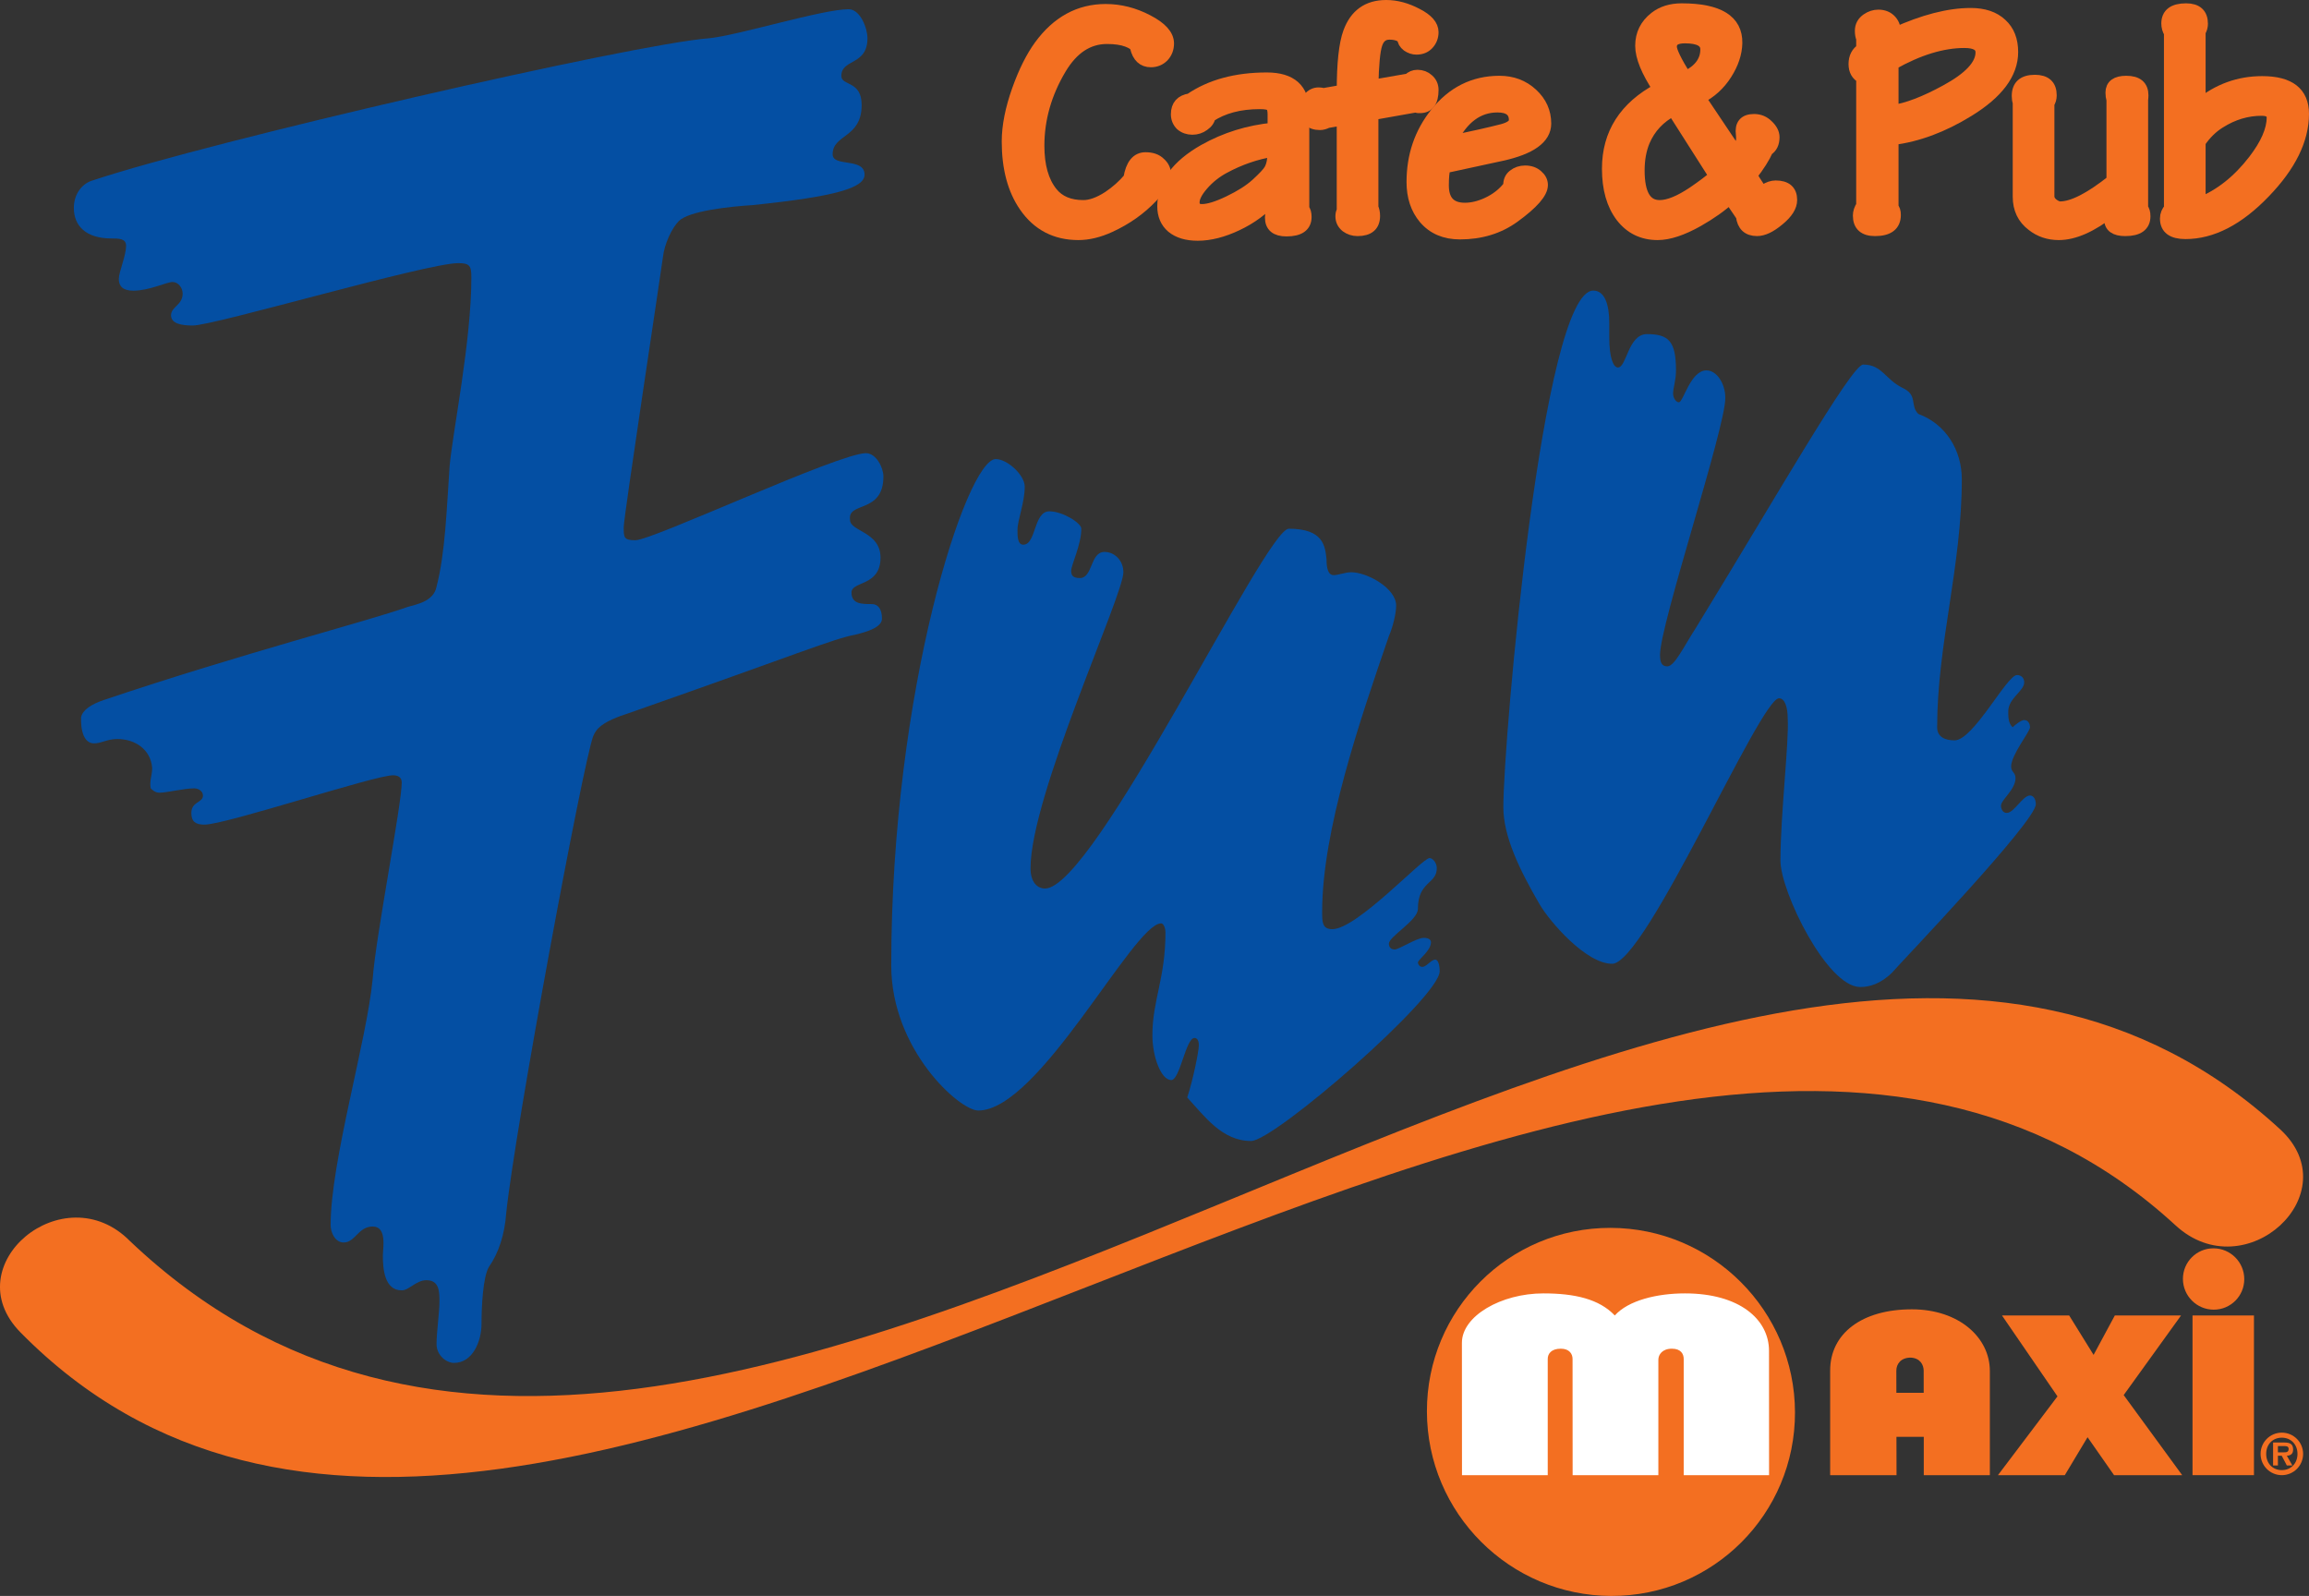 <?xml version="1.0" encoding="UTF-8"?>
<svg xmlns="http://www.w3.org/2000/svg" xmlns:xlink="http://www.w3.org/1999/xlink" width="453.88pt" height="313.71pt" viewBox="0 0 453.88 313.71" version="1.1">
<rect x="0" y="0" width="453.88" height="313.71" fill="#333333" stroke="none"/>
<defs>
<clipPath id="clip1">
  <path d="M 424 0 L 453.879 0 L 453.879 47 L 424 47 Z M 424 0 "/>
</clipPath>
<clipPath id="clip2">
  <path d="M 280 241 L 353 241 L 353 313.711 L 280 313.711 Z M 280 241 "/>
</clipPath>
</defs>
<g id="surface1">
<path style=" stroke:none;fill-rule:evenodd;fill:rgb(1.599%,31%,63.899%);fill-opacity:1;" d="M 73.266 192.324 C 72.121 204.59 64.992 228.258 64.992 240.809 C 64.992 242.234 65.848 244.23 67.559 244.23 C 69.84 244.23 70.41 241.094 73.266 241.094 C 76.117 241.094 75.262 245.371 75.262 246.797 C 75.262 249.363 75.547 253.641 78.969 253.641 C 80.395 253.641 81.82 251.645 83.816 251.645 C 86.383 251.645 86.383 253.926 86.383 255.922 C 86.383 257.922 85.812 261.914 85.812 264.195 C 85.812 266.477 87.809 267.902 89.234 267.902 C 92.941 267.902 94.652 263.625 94.652 260.203 C 94.652 256.777 94.938 251.074 96.078 249.078 C 98.074 246.227 99.215 242.52 99.5 238.527 C 101.215 221.984 114.617 149.828 116.613 144.695 C 117.184 143.27 118.324 141.844 123.742 140.133 C 157.113 128.441 163.672 125.59 168.234 124.73 C 170.516 124.16 173.367 123.305 173.367 121.594 C 173.367 119.598 172.512 118.742 171.371 118.742 C 169.375 118.742 167.379 118.742 167.379 116.461 C 167.379 114.18 173.082 115.32 173.082 109.617 C 173.082 104.484 167.094 104.484 167.094 102.203 C 166.523 98.492 173.652 101.062 173.652 93.645 C 173.652 91.934 172.227 89.082 170.23 89.082 C 164.812 89.082 128.309 106.195 124.887 106.195 C 122.602 106.195 122.602 105.625 122.602 103.629 C 122.602 101.633 129.73 54.859 130.305 50.582 C 130.59 48.016 132.016 44.879 133.441 43.449 C 135.438 41.453 143.422 40.598 147.984 40.312 C 164.527 38.602 169.945 36.891 169.945 34.324 C 169.945 30.902 163.672 32.898 163.672 30.332 C 163.672 26.34 169.375 27.195 169.375 20.637 C 169.375 15.785 165.383 16.93 165.383 14.93 C 165.383 11.512 170.516 12.934 170.516 7.516 C 170.516 5.52 169.09 1.812 166.809 1.812 C 161.676 1.812 145.133 6.945 139.43 7.516 C 124.312 8.656 41.32 27.766 18.219 35.465 C 16.223 36.035 14.516 38.031 14.516 40.887 C 14.516 44.309 16.793 46.875 21.93 46.875 C 23.355 46.875 24.781 46.875 24.781 48.301 C 24.781 50.297 23.355 53.434 23.355 54.859 C 23.355 56.285 24.211 57.141 26.207 57.141 C 29.344 57.141 32.766 55.43 33.906 55.43 C 35.047 55.43 35.902 56.57 35.902 57.711 C 35.902 59.992 33.621 60.277 33.621 61.988 C 33.621 63.699 35.902 63.984 37.898 63.984 C 42.176 63.984 83.816 51.723 90.09 51.723 C 92.371 51.723 92.656 52.293 92.656 54.574 C 92.656 67.121 88.949 85.09 88.379 91.648 C 87.809 99.922 87.523 108.762 85.812 115.32 C 85.242 118.172 82.105 118.742 80.109 119.312 C 72.121 122.164 47.598 128.441 20.504 137.566 C 17.934 138.422 16.223 139.562 15.941 140.988 C 15.941 141.273 15.656 146.121 18.504 146.121 C 19.93 146.121 21.074 145.266 23.07 145.266 C 26.492 145.266 29.629 147.262 29.914 150.969 C 29.914 152.398 29.344 153.535 29.629 154.965 C 29.914 155.246 30.484 155.82 31.34 155.82 C 32.766 155.82 36.188 154.965 38.184 154.965 C 39.039 154.965 39.895 155.535 39.895 156.391 C 39.895 157.816 37.613 157.531 37.613 159.812 C 37.613 161.523 38.469 162.094 40.18 162.094 C 44.457 162.094 73.547 152.398 77.258 152.398 C 78.113 152.398 78.969 152.68 78.969 153.824 C 78.969 158.102 73.832 184.34 73.266 192.324 "/>
<path style=" stroke:none;fill-rule:evenodd;fill:rgb(1.599%,31%,63.899%);fill-opacity:1;" d="M 192.305 218.293 C 204.285 218.293 222.82 181.504 228.238 181.504 C 228.809 181.504 229.098 182.645 229.098 183.215 C 229.098 192.34 226.527 196.617 226.527 203.465 C 226.527 207.738 228.238 212.305 230.234 212.305 C 231.945 212.305 233.09 204.031 234.801 204.031 C 235.371 204.031 235.656 204.605 235.656 205.461 C 235.656 206.602 234.516 212.305 233.371 215.727 C 236.797 219.434 240.219 224.281 245.922 224.281 C 250.484 224.281 282.996 196.047 282.996 190.914 C 282.996 189.773 282.715 188.633 282.141 188.633 C 281.285 188.633 280.43 190.059 279.574 190.059 C 279.004 190.059 278.719 189.488 278.719 189.203 C 278.719 188.633 281.285 186.922 281.285 185.211 C 281.285 184.641 280.715 184.355 279.859 184.355 C 278.434 184.355 275.012 186.637 274.156 186.637 C 273.586 186.637 273.016 186.352 273.016 185.496 C 273.016 184.07 278.719 180.934 278.719 178.648 C 278.719 173.23 282.43 173.801 282.43 170.664 C 282.43 169.523 281.57 168.668 281.004 168.668 C 279.574 168.668 266.742 182.645 261.895 182.645 C 259.895 182.645 259.895 181.219 259.895 179.223 C 259.895 163.25 267.312 141.574 273.016 125.031 C 273.871 123.035 274.441 120.473 274.441 119.043 C 274.441 115.621 268.738 112.484 265.602 112.484 C 264.461 112.484 263.035 113.055 262.18 113.055 C 261.035 113.055 260.754 111.629 260.754 109.918 C 260.469 107.352 260.18 103.93 253.336 103.93 C 248.773 103.93 215.121 174.656 205.426 174.656 C 203.996 174.656 202.57 173.516 202.57 170.664 C 202.57 156.406 220.824 117.047 220.824 112.484 C 220.824 110.203 219.113 108.492 217.117 108.492 C 214.266 108.492 214.836 113.625 212.27 113.625 C 210.844 113.625 210.559 113.055 210.559 112.199 C 210.559 111.059 212.555 107.066 212.555 103.93 C 212.555 102.789 208.848 100.508 206.281 100.508 C 203.141 100.508 203.715 107.066 201.145 107.066 C 200.004 107.066 200.004 105.355 200.004 104.215 C 200.004 102.219 201.43 98.797 201.43 95.656 C 201.43 93.379 198.008 90.238 195.727 90.238 C 190.023 90.238 175.191 135.586 175.191 189.773 C 175.191 206.312 188.598 218.293 192.305 218.293 "/>
<path style=" stroke:none;fill-rule:evenodd;fill:rgb(1.599%,31%,63.899%);fill-opacity:1;" d="M 295.512 158.652 C 295.512 164.355 298.648 170.914 302.641 177.758 C 304.637 181.18 311.77 189.449 316.902 189.449 C 323.461 189.449 345.992 137.262 349.699 137.262 C 350.84 137.262 351.41 138.973 351.41 141.254 C 351.695 145.816 349.984 160.074 349.984 169.203 C 349.984 175.191 359.109 194.016 365.672 194.016 C 367.383 194.016 369.66 193.445 371.945 191.16 C 373.656 189.168 400.18 161.504 400.18 158.078 C 400.18 156.938 399.609 156.367 399.039 156.367 C 397.613 156.367 395.902 159.793 394.477 159.793 C 393.617 159.793 393.336 158.934 393.336 158.363 C 393.336 157.223 396.188 155.227 396.188 152.945 C 396.188 151.805 395.328 151.805 395.328 150.664 C 395.328 148.383 399.039 143.82 399.039 142.965 C 399.039 142.395 398.754 141.539 397.898 141.539 C 397.328 141.539 396.188 142.395 395.617 142.965 C 394.762 142.109 394.762 140.969 394.762 139.828 C 394.762 137.262 397.898 135.836 397.898 134.125 C 397.898 133.266 397.328 132.695 396.473 132.695 C 394.477 132.695 387.914 145.531 384.207 145.531 C 382.496 145.531 380.785 144.961 380.785 142.965 C 380.785 126.707 385.633 111.309 385.633 94.195 C 385.633 88.492 382.496 83.359 377.078 81.363 C 375.367 79.652 377.078 77.656 373.941 76.227 C 370.52 74.516 369.949 71.664 366.242 71.664 C 363.961 71.664 348.844 98.188 333.441 123.285 C 330.875 127.277 329.164 130.984 327.738 130.984 C 326.598 130.984 326.312 130.129 326.312 128.703 C 326.312 122.715 339.148 84.215 339.148 78.223 C 339.148 75.371 337.438 72.805 335.441 72.805 C 332.301 72.805 330.875 79.078 330.02 79.078 C 329.449 79.078 328.879 78.223 328.879 77.367 C 328.879 76.227 329.449 74.805 329.449 72.805 C 329.449 67.102 328.023 65.676 323.746 65.676 C 320.039 65.676 319.754 72.234 318.043 72.234 C 317.188 72.234 316.332 70.523 316.332 66.246 L 316.332 63.395 C 316.332 59.973 315.477 57.121 313.195 57.121 C 303.211 57.121 295.512 145.531 295.512 158.652 "/>
<path style=" stroke:none;fill-rule:nonzero;fill:rgb(95.299%,43.5%,12.9%);fill-opacity:1;" d="M 448.203 221.98 C 339.16 121.664 141.766 354.312 25.559 243.965 C 12.562 230.758 -8.977 248.695 4.023 261.902 C 107.215 366.758 318.371 140.34 427.66 240.875 C 441.355 253.477 461.898 234.578 448.203 221.98 "/>
<path style=" stroke:none;fill-rule:evenodd;fill:rgb(95.299%,43.5%,12.9%);fill-opacity:1;" d="M 208.453 13.504 C 205.578 18.336 204.141 23.391 204.141 28.66 C 204.141 32.621 205.012 35.691 206.754 37.871 C 208.148 39.613 210.215 40.484 212.961 40.484 C 214.398 40.484 216.031 39.898 217.859 38.723 C 219.43 37.676 220.801 36.457 221.977 35.062 C 222.41 32.402 223.477 31.078 225.176 31.078 C 226.398 31.078 227.332 31.402 227.984 32.059 C 228.684 32.668 229.031 33.406 229.031 34.277 C 229.031 35.41 228.16 36.891 226.418 38.723 C 224.152 41.117 221.41 43.055 218.188 44.535 C 216.008 45.535 213.941 46.035 211.98 46.035 C 207.496 46.035 203.988 44.211 201.465 40.551 C 199.199 37.281 198.066 33.035 198.066 27.809 C 198.066 24.805 198.738 21.406 200.09 17.617 C 201.352 14.09 202.789 11.215 204.402 8.996 C 207.844 4.289 212.156 1.941 217.34 1.941 C 220.168 1.941 222.91 2.637 225.57 4.027 C 228.27 5.422 229.621 6.926 229.621 8.535 C 229.621 9.539 229.293 10.391 228.641 11.086 C 227.984 11.738 227.18 12.066 226.223 12.066 C 224.699 12.066 223.719 11.148 223.281 9.32 C 223.195 8.887 222.629 8.473 221.586 8.078 C 220.539 7.688 219.211 7.492 217.598 7.492 C 213.895 7.492 210.848 9.496 208.453 13.504 "/>
<path style="fill:none;stroke-width:23.1;stroke-linecap:round;stroke-linejoin:round;stroke:rgb(95.299%,43.5%,12.9%);stroke-opacity:1;stroke-miterlimit:3.864;" d="M 2084.531 3002.061 C 2055.781 2953.741 2041.406 2903.194 2041.406 2850.498 C 2041.406 2810.889 2050.117 2780.186 2067.539 2758.389 C 2081.484 2740.967 2102.148 2732.256 2129.609 2732.256 C 2143.984 2732.256 2160.312 2738.116 2178.594 2749.873 C 2194.297 2760.342 2208.008 2772.53 2219.766 2786.475 C 2224.102 2813.077 2234.766 2826.319 2251.758 2826.319 C 2263.984 2826.319 2273.32 2823.077 2279.844 2816.514 C 2286.836 2810.42 2290.312 2803.037 2290.312 2794.327 C 2290.312 2782.998 2281.602 2768.194 2264.18 2749.873 C 2241.523 2725.928 2214.102 2706.553 2181.875 2691.748 C 2160.078 2681.748 2139.414 2676.748 2119.805 2676.748 C 2074.961 2676.748 2039.883 2694.991 2014.648 2731.592 C 1991.992 2764.287 1980.664 2806.748 1980.664 2859.014 C 1980.664 2889.053 1987.383 2923.037 2000.898 2960.928 C 2013.516 2996.202 2027.891 3024.952 2044.023 3047.139 C 2078.438 3094.209 2121.562 3117.686 2173.398 3117.686 C 2201.68 3117.686 2229.102 3110.733 2255.703 3096.827 C 2282.695 3082.881 2296.211 3067.842 2296.211 3051.748 C 2296.211 3041.709 2292.93 3033.194 2286.406 3026.241 C 2279.844 3019.717 2271.797 3016.436 2262.227 3016.436 C 2246.992 3016.436 2237.188 3025.616 2232.812 3043.897 C 2231.953 3048.233 2226.289 3052.373 2215.859 3056.319 C 2205.391 3060.225 2192.109 3062.178 2175.977 3062.178 C 2138.945 3062.178 2108.477 3042.139 2084.531 3002.061 Z M 2084.531 3002.061 " transform="matrix(0.1,0,0,-0.1,0,313.71)"/>
<path style=" stroke:none;fill-rule:evenodd;fill:rgb(95.299%,43.5%,12.9%);fill-opacity:1;" d="M 256.211 21.863 L 256.211 41.074 C 256.516 41.422 256.664 41.945 256.664 42.641 C 256.664 44.426 255.402 45.316 252.879 45.316 C 250.828 45.316 249.805 44.469 249.805 42.77 C 249.805 42.16 249.98 41.617 250.328 41.137 L 250.328 38.914 C 248.324 41.137 245.93 42.902 243.145 44.211 C 240.398 45.512 237.828 46.168 235.434 46.168 C 233.301 46.168 231.621 45.664 230.402 44.664 C 229.227 43.664 228.641 42.293 228.641 40.551 C 228.641 36.238 231.316 32.559 236.676 29.508 C 240.855 27.156 245.406 25.742 250.328 25.262 L 250.328 22.52 C 250.328 21.648 250.176 21.059 249.871 20.754 C 249.566 20.449 248.824 20.297 247.648 20.297 C 243.688 20.297 240.398 21.168 237.785 22.91 C 237.699 23.562 237.309 24.129 236.609 24.609 C 235.957 25.09 235.215 25.328 234.391 25.328 C 233.52 25.328 232.777 25.066 232.168 24.543 C 231.602 23.977 231.316 23.281 231.316 22.453 C 231.316 20.754 232.188 19.773 233.93 19.512 C 237.938 16.77 242.969 15.398 249.023 15.398 C 253.812 15.398 256.211 17.555 256.211 21.863 M 240.594 32.973 C 238.98 33.844 237.59 34.953 236.414 36.305 C 235.238 37.652 234.648 38.809 234.648 39.766 C 234.648 40.77 235.191 41.27 236.281 41.27 C 237.547 41.27 239.309 40.723 241.574 39.637 C 243.84 38.547 245.625 37.414 246.934 36.238 C 248.41 34.887 249.305 33.93 249.609 33.363 C 250.09 32.535 250.328 31.293 250.328 29.641 C 246.977 30.16 243.73 31.273 240.594 32.973 "/>
<path style="fill:none;stroke-width:23.1;stroke-linecap:round;stroke-linejoin:round;stroke:rgb(95.299%,43.5%,12.9%);stroke-opacity:1;stroke-miterlimit:3.864;" d="M 2562.109 2918.467 L 2562.109 2726.358 C 2565.156 2722.881 2566.641 2717.647 2566.641 2710.694 C 2566.641 2692.842 2554.023 2683.936 2528.789 2683.936 C 2508.281 2683.936 2498.047 2692.412 2498.047 2709.405 C 2498.047 2715.498 2499.805 2720.928 2503.281 2725.733 L 2503.281 2747.959 C 2483.242 2725.733 2459.297 2708.077 2431.445 2694.991 C 2403.984 2681.983 2378.281 2675.42 2354.336 2675.42 C 2333.008 2675.42 2316.211 2680.459 2304.023 2690.459 C 2292.266 2700.459 2286.406 2714.17 2286.406 2731.592 C 2286.406 2774.717 2313.164 2811.514 2366.758 2842.022 C 2408.555 2865.537 2454.062 2879.678 2503.281 2884.483 L 2503.281 2911.905 C 2503.281 2920.616 2501.758 2926.514 2498.711 2929.561 C 2495.664 2932.608 2488.242 2934.131 2476.484 2934.131 C 2436.875 2934.131 2403.984 2925.42 2377.852 2907.998 C 2376.992 2901.475 2373.086 2895.811 2366.094 2891.006 C 2359.57 2886.202 2352.148 2883.819 2343.906 2883.819 C 2335.195 2883.819 2327.773 2886.436 2321.68 2891.67 C 2316.016 2897.334 2313.164 2904.287 2313.164 2912.569 C 2313.164 2929.561 2321.875 2939.366 2339.297 2941.983 C 2379.375 2969.405 2429.688 2983.116 2490.234 2983.116 C 2538.125 2983.116 2562.109 2961.553 2562.109 2918.467 Z M 2405.938 2807.373 C 2389.805 2798.662 2375.898 2787.569 2364.141 2774.053 C 2352.383 2760.577 2346.484 2749.014 2346.484 2739.444 C 2346.484 2729.405 2351.914 2724.405 2362.812 2724.405 C 2375.469 2724.405 2393.086 2729.873 2415.742 2740.733 C 2438.398 2751.631 2456.25 2762.959 2469.336 2774.717 C 2484.102 2788.233 2493.047 2797.803 2496.094 2803.467 C 2500.898 2811.748 2503.281 2824.17 2503.281 2840.694 C 2469.766 2835.498 2437.305 2824.366 2405.938 2807.373 Z M 2405.938 2807.373 " transform="matrix(0.1,0,0,-0.1,0,313.71)"/>
<path style=" stroke:none;fill-rule:evenodd;fill:rgb(95.299%,43.5%,12.9%);fill-opacity:1;" d="M 278.289 20.949 L 269.797 22.453 L 269.797 40.812 C 270.016 41.289 270.125 41.836 270.125 42.445 C 270.125 44.316 269.035 45.254 266.855 45.254 C 266.027 45.254 265.289 45.012 264.637 44.535 C 263.984 44.012 263.656 43.336 263.656 42.512 C 263.656 42.074 263.742 41.727 263.918 41.465 L 263.918 23.496 L 260.914 24.02 C 260.391 24.281 259.91 24.41 259.477 24.41 C 257.559 24.41 256.602 23.41 256.602 21.406 C 256.602 20.578 256.844 19.863 257.32 19.25 C 257.844 18.641 258.473 18.336 259.215 18.336 C 259.477 18.336 259.805 18.379 260.195 18.469 L 263.918 17.812 C 263.918 12.457 264.332 8.645 265.16 6.383 C 266.422 2.898 268.859 1.156 272.477 1.156 C 274.477 1.156 276.504 1.699 278.551 2.789 C 280.598 3.832 281.621 5.012 281.621 6.316 C 281.621 7.23 281.316 8.016 280.707 8.668 C 280.141 9.277 279.379 9.582 278.422 9.582 C 277.812 9.582 277.223 9.387 276.656 8.996 C 276.09 8.559 275.809 8.059 275.809 7.492 C 275.199 6.926 274.305 6.641 273.129 6.641 C 271.867 6.641 271.02 7.316 270.582 8.668 C 270.145 9.973 269.887 12.695 269.797 16.836 L 276.918 15.594 C 277.398 15.113 277.965 14.875 278.617 14.875 C 279.445 14.875 280.141 15.137 280.707 15.656 C 281.316 16.18 281.621 16.855 281.621 17.684 C 281.621 19.949 280.797 21.082 279.141 21.082 L 278.746 21.082 C 278.574 21.035 278.422 20.992 278.289 20.949 "/>
<path style="fill:none;stroke-width:23.1;stroke-linecap:round;stroke-linejoin:round;stroke:rgb(95.299%,43.5%,12.9%);stroke-opacity:1;stroke-miterlimit:3.864;" d="M 2782.891 2927.608 L 2697.969 2912.569 L 2697.969 2728.975 C 2700.156 2724.209 2701.25 2718.741 2701.25 2712.647 C 2701.25 2693.936 2690.352 2684.561 2668.555 2684.561 C 2660.273 2684.561 2652.891 2686.983 2646.367 2691.748 C 2639.844 2696.983 2636.562 2703.741 2636.562 2711.983 C 2636.562 2716.358 2637.422 2719.834 2639.18 2722.452 L 2639.18 2902.139 L 2609.141 2896.905 C 2603.906 2894.287 2599.102 2892.998 2594.766 2892.998 C 2575.586 2892.998 2566.016 2902.998 2566.016 2923.037 C 2566.016 2931.319 2568.438 2938.467 2573.203 2944.6 C 2578.438 2950.694 2584.727 2953.741 2592.148 2953.741 C 2594.766 2953.741 2598.047 2953.311 2601.953 2952.412 L 2639.18 2958.975 C 2639.18 3012.53 2643.32 3050.655 2651.602 3073.272 C 2664.219 3108.116 2688.594 3125.537 2724.766 3125.537 C 2744.766 3125.537 2765.039 3120.108 2785.508 3109.209 C 2805.977 3098.78 2816.211 3086.983 2816.211 3073.936 C 2816.211 3064.795 2813.164 3056.944 2807.07 3050.42 C 2801.406 3044.327 2793.789 3041.28 2784.219 3041.28 C 2778.125 3041.28 2772.227 3043.233 2766.562 3047.139 C 2760.898 3051.514 2758.086 3056.514 2758.086 3062.178 C 2751.992 3067.842 2743.047 3070.694 2731.289 3070.694 C 2718.672 3070.694 2710.195 3063.936 2705.82 3050.42 C 2701.445 3037.373 2698.867 3010.147 2697.969 2968.741 L 2769.18 2981.162 C 2773.984 2985.967 2779.648 2988.35 2786.172 2988.35 C 2794.453 2988.35 2801.406 2985.733 2807.07 2980.537 C 2813.164 2975.303 2816.211 2968.545 2816.211 2960.264 C 2816.211 2937.608 2807.969 2926.28 2791.406 2926.28 L 2787.461 2926.28 C 2785.742 2926.748 2784.219 2927.178 2782.891 2927.608 Z M 2782.891 2927.608 " transform="matrix(0.1,0,0,-0.1,0,313.71)"/>
<path style=" stroke:none;fill-rule:evenodd;fill:rgb(95.299%,43.5%,12.9%);fill-opacity:1;" d="M 295.145 30.488 L 283.973 32.906 C 283.754 33.734 283.645 34.91 283.645 36.434 C 283.645 39.48 285.086 41.008 287.961 41.008 C 289.352 41.008 290.812 40.656 292.336 39.961 C 294.121 39.137 295.559 38.004 296.648 36.562 C 296.605 35.648 296.887 34.953 297.496 34.473 C 298.148 33.949 298.914 33.688 299.785 33.688 C 300.785 33.688 301.59 33.973 302.203 34.539 C 302.812 35.062 303.117 35.672 303.117 36.367 C 303.117 37.891 301.285 39.984 297.629 42.641 C 294.621 44.82 291.074 45.906 286.98 45.906 C 284.02 45.906 281.688 44.906 279.988 42.902 C 278.422 41.027 277.637 38.656 277.637 35.781 C 277.637 30.641 279.16 26.156 282.211 22.32 C 285.52 18.141 289.699 16.051 294.754 16.051 C 297.277 16.051 299.414 16.855 301.156 18.469 C 302.898 20.078 303.77 22.016 303.77 24.281 C 303.77 27.156 300.895 29.227 295.145 30.488 M 285.281 27.68 L 285.41 27.746 C 289.328 26.961 292.641 26.219 295.34 25.523 C 296.953 25.09 297.758 24.457 297.758 23.629 C 297.758 21.844 296.625 20.949 294.359 20.949 C 290.527 20.949 287.5 23.195 285.281 27.68 "/>
<path style="fill:none;stroke-width:23.1;stroke-linecap:round;stroke-linejoin:round;stroke:rgb(95.299%,43.5%,12.9%);stroke-opacity:1;stroke-miterlimit:3.864;" d="M 2951.445 2832.217 L 2839.727 2808.037 C 2837.539 2799.756 2836.445 2787.998 2836.445 2772.764 C 2836.445 2742.295 2850.859 2727.022 2879.609 2727.022 C 2893.516 2727.022 2908.125 2730.537 2923.359 2737.491 C 2941.211 2745.733 2955.586 2757.061 2966.484 2771.475 C 2966.055 2780.616 2968.867 2787.569 2974.961 2792.373 C 2981.484 2797.608 2989.141 2800.225 2997.852 2800.225 C 3007.852 2800.225 3015.898 2797.373 3022.031 2791.709 C 3028.125 2786.475 3031.172 2780.381 3031.172 2773.428 C 3031.172 2758.194 3012.852 2737.256 2976.289 2710.694 C 2946.211 2688.897 2910.742 2678.037 2869.805 2678.037 C 2840.195 2678.037 2816.875 2688.037 2799.883 2708.077 C 2784.219 2726.827 2776.367 2750.537 2776.367 2779.287 C 2776.367 2830.694 2791.602 2875.537 2822.109 2913.897 C 2855.195 2955.694 2896.992 2976.592 2947.539 2976.592 C 2972.773 2976.592 2994.141 2968.545 3011.562 2952.412 C 3028.984 2936.319 3037.695 2916.944 3037.695 2894.287 C 3037.695 2865.537 3008.945 2844.834 2951.445 2832.217 Z M 2852.812 2860.303 L 2854.102 2859.639 C 2893.281 2867.491 2926.406 2874.912 2953.398 2881.866 C 2969.531 2886.202 2977.578 2892.53 2977.578 2900.811 C 2977.578 2918.662 2966.25 2927.608 2943.594 2927.608 C 2905.273 2927.608 2875 2905.147 2852.812 2860.303 Z M 2852.812 2860.303 " transform="matrix(0.1,0,0,-0.1,0,313.71)"/>
<path style=" stroke:none;fill-rule:evenodd;fill:rgb(95.299%,43.5%,12.9%);fill-opacity:1;" d="M 334.148 19.25 L 341.203 29.77 C 341.551 29.246 341.898 28.727 342.246 28.199 C 342.422 27.812 342.465 27.223 342.379 26.438 C 342.117 24.523 342.922 23.562 344.797 23.562 C 345.84 23.562 346.734 23.934 347.473 24.676 C 348.258 25.414 348.648 26.18 348.648 26.961 C 348.648 28.137 348.238 28.988 347.41 29.508 C 346.801 30.902 345.754 32.559 344.273 34.473 C 344.578 35.039 345.164 35.977 346.039 37.281 C 346.254 37.59 346.539 37.609 346.887 37.348 C 347.629 36.871 348.344 36.629 349.043 36.629 C 351.09 36.629 352.113 37.523 352.113 39.309 C 352.113 40.57 351.285 41.879 349.629 43.23 C 348.02 44.578 346.605 45.25 345.383 45.25 C 343.598 45.25 342.598 44.316 342.379 42.445 L 340.027 38.98 C 338.371 40.508 336.281 41.988 333.754 43.426 C 330.664 45.164 328.027 46.035 325.852 46.035 C 322.887 46.035 320.516 44.883 318.73 42.574 C 316.941 40.223 316.051 37.086 316.051 33.168 C 316.051 26.285 319.383 21.059 326.047 17.488 C 323.738 14.004 322.586 11.172 322.586 8.996 C 322.586 6.73 323.496 4.879 325.328 3.441 C 326.719 2.355 328.465 1.809 330.555 1.809 C 337.828 1.809 341.422 4.031 341.336 8.473 C 341.289 10.477 340.613 12.5 339.309 14.547 C 338.004 16.598 336.281 18.164 334.148 19.25 M 331.34 15.137 C 334.039 13.828 335.387 12.023 335.387 9.715 C 335.387 8.145 333.996 7.363 331.207 7.363 C 329.379 7.363 328.465 7.973 328.465 9.191 C 328.465 10.062 329.422 12.043 331.34 15.137 M 337.09 34.605 L 328.855 21.672 C 326.199 23.062 324.305 25.09 323.172 27.746 C 322.473 29.441 322.129 31.359 322.129 33.496 C 322.129 38.156 323.496 40.484 326.242 40.484 C 327.984 40.484 330.184 39.59 332.84 37.805 C 334.629 36.586 336.043 35.52 337.09 34.605 "/>
<path style="fill:none;stroke-width:23.1;stroke-linecap:round;stroke-linejoin:round;stroke:rgb(95.299%,43.5%,12.9%);stroke-opacity:1;stroke-miterlimit:3.864;" d="M 3341.484 2944.6 L 3412.031 2839.405 C 3415.508 2844.639 3418.984 2849.834 3422.461 2855.108 C 3424.219 2858.975 3424.648 2864.873 3423.789 2872.725 C 3421.172 2891.866 3429.219 2901.475 3447.969 2901.475 C 3458.398 2901.475 3467.344 2897.764 3474.727 2890.342 C 3482.578 2882.959 3486.484 2875.303 3486.484 2867.491 C 3486.484 2855.733 3482.383 2847.217 3474.102 2842.022 C 3468.008 2828.077 3457.539 2811.514 3442.734 2792.373 C 3445.781 2786.709 3451.641 2777.334 3460.391 2764.287 C 3462.539 2761.202 3465.391 2761.006 3468.867 2763.623 C 3476.289 2768.389 3483.438 2770.811 3490.43 2770.811 C 3510.898 2770.811 3521.133 2761.866 3521.133 2744.014 C 3521.133 2731.397 3512.852 2718.311 3496.289 2704.795 C 3480.195 2691.319 3466.055 2684.6 3453.828 2684.6 C 3435.977 2684.6 3425.977 2693.936 3423.789 2712.647 L 3400.273 2747.295 C 3383.711 2732.022 3362.812 2717.217 3337.539 2702.842 C 3306.641 2685.459 3280.273 2676.748 3258.516 2676.748 C 3228.867 2676.748 3205.156 2688.272 3187.305 2711.358 C 3169.414 2734.873 3160.508 2766.241 3160.508 2805.42 C 3160.508 2874.248 3193.828 2926.514 3260.469 2962.217 C 3237.383 2997.061 3225.859 3025.381 3225.859 3047.139 C 3225.859 3069.795 3234.961 3088.311 3253.281 3102.686 C 3267.188 3113.545 3284.648 3119.014 3305.547 3119.014 C 3378.281 3119.014 3414.219 3096.787 3413.359 3052.373 C 3412.891 3032.334 3406.133 3012.1 3393.086 2991.631 C 3380.039 2971.123 3362.812 2955.459 3341.484 2944.6 Z M 3313.398 2985.733 C 3340.391 2998.819 3353.867 3016.866 3353.867 3039.952 C 3353.867 3055.655 3339.961 3063.467 3312.07 3063.467 C 3293.789 3063.467 3284.648 3057.373 3284.648 3045.186 C 3284.648 3036.475 3294.219 3016.67 3313.398 2985.733 Z M 3370.898 2791.045 L 3288.555 2920.381 C 3261.992 2906.475 3243.047 2886.202 3231.719 2859.639 C 3224.727 2842.686 3221.289 2823.506 3221.289 2802.139 C 3221.289 2755.537 3234.961 2732.256 3262.422 2732.256 C 3279.844 2732.256 3301.836 2741.202 3328.398 2759.053 C 3346.289 2771.241 3360.43 2781.905 3370.898 2791.045 Z M 3370.898 2791.045 " transform="matrix(0.1,0,0,-0.1,0,313.71)"/>
<path style=" stroke:none;fill-rule:evenodd;fill:rgb(95.299%,43.5%,12.9%);fill-opacity:1;" d="M 366.027 40.418 L 366.027 15.266 C 365.027 14.742 364.523 13.852 364.523 12.586 C 364.523 11.281 365.027 10.301 366.027 9.648 L 366.027 7.559 C 365.855 7.168 365.766 6.664 365.766 6.055 C 365.766 5.098 366.18 4.336 367.008 3.77 C 367.703 3.289 368.445 3.051 369.23 3.051 C 370.273 3.051 371.102 3.398 371.715 4.094 C 372.32 4.793 372.559 5.617 372.43 6.578 C 378.09 4.008 383.078 2.723 387.391 2.723 C 389.961 2.723 391.965 3.398 393.402 4.75 C 394.84 6.055 395.555 7.887 395.555 10.238 C 395.555 14.418 392.684 18.273 386.934 21.801 C 381.926 24.891 376.961 26.742 372.039 27.352 L 372.039 40.812 C 372.344 41.117 372.496 41.594 372.496 42.25 C 372.496 44.25 371.188 45.254 368.574 45.254 C 366.441 45.254 365.375 44.293 365.375 42.379 C 365.375 41.727 365.594 41.07 366.027 40.418 M 372.039 12.586 L 372.039 21.801 C 374.867 21.406 378.355 20.078 382.492 17.816 C 387.152 15.289 389.48 12.785 389.48 10.301 C 389.48 8.949 388.371 8.277 386.148 8.277 C 381.84 8.277 377.133 9.715 372.039 12.586 "/>
<path style="fill:none;stroke-width:23.1;stroke-linecap:round;stroke-linejoin:round;stroke:rgb(95.299%,43.5%,12.9%);stroke-opacity:1;stroke-miterlimit:3.864;" d="M 3660.273 2732.92 L 3660.273 2984.444 C 3650.273 2989.678 3645.234 2998.584 3645.234 3011.241 C 3645.234 3024.287 3650.273 3034.092 3660.273 3040.616 L 3660.273 3061.514 C 3658.555 3065.42 3657.656 3070.459 3657.656 3076.553 C 3657.656 3086.123 3661.797 3093.741 3670.078 3099.405 C 3677.031 3104.209 3684.453 3106.592 3692.305 3106.592 C 3702.734 3106.592 3711.016 3103.116 3717.148 3096.162 C 3723.203 3089.17 3725.586 3080.928 3724.297 3071.319 C 3780.898 3097.022 3830.781 3109.873 3873.906 3109.873 C 3899.609 3109.873 3919.648 3103.116 3934.023 3089.6 C 3948.398 3076.553 3955.547 3058.233 3955.547 3034.717 C 3955.547 2992.92 3926.836 2954.366 3869.336 2919.092 C 3819.258 2888.194 3769.609 2869.678 3720.391 2863.584 L 3720.391 2728.975 C 3723.438 2725.928 3724.961 2721.162 3724.961 2714.6 C 3724.961 2694.6 3711.875 2684.561 3685.742 2684.561 C 3664.414 2684.561 3653.75 2694.17 3653.75 2713.311 C 3653.75 2719.834 3655.938 2726.397 3660.273 2732.92 Z M 3720.391 3011.241 L 3720.391 2919.092 C 3748.672 2923.037 3783.555 2936.319 3824.922 2958.936 C 3871.523 2984.209 3894.805 3009.248 3894.805 3034.092 C 3894.805 3047.608 3883.711 3054.327 3861.484 3054.327 C 3818.398 3054.327 3771.328 3039.952 3720.391 3011.241 Z M 3720.391 3011.241 " transform="matrix(0.1,0,0,-0.1,0,313.71)"/>
<path style=" stroke:none;fill-rule:evenodd;fill:rgb(95.299%,43.5%,12.9%);fill-opacity:1;" d="M 421.102 19.645 L 421.102 40.941 C 421.406 41.289 421.559 41.812 421.559 42.512 C 421.559 44.34 420.297 45.254 417.77 45.254 C 415.766 45.254 414.766 44.535 414.766 43.098 C 414.766 42.793 414.852 42.488 415.027 42.184 L 415.027 41.465 C 411.148 44.512 407.711 46.035 404.703 46.035 C 402.699 46.035 400.957 45.449 399.477 44.273 C 397.691 42.926 396.797 41.051 396.797 38.656 L 396.797 20.102 C 396.668 19.797 396.605 19.383 396.605 18.859 C 396.605 16.855 397.734 15.855 400 15.855 C 402.09 15.855 403.133 16.812 403.133 18.73 C 403.133 19.34 402.98 19.863 402.68 20.297 L 402.68 38.59 C 402.68 39.156 402.941 39.656 403.465 40.094 C 404.027 40.527 404.531 40.746 404.965 40.746 C 407.402 40.746 410.824 39.004 415.223 35.52 L 415.223 19.645 C 415.09 19.164 415.027 18.688 415.027 18.207 C 415.027 16.77 416.004 16.051 417.965 16.051 C 420.102 16.051 421.164 16.941 421.164 18.73 C 421.164 18.992 421.145 19.297 421.102 19.645 "/>
<path style="fill:none;stroke-width:23.1;stroke-linecap:round;stroke-linejoin:round;stroke:rgb(95.299%,43.5%,12.9%);stroke-opacity:1;stroke-miterlimit:3.864;" d="M 4211.016 2940.655 L 4211.016 2727.686 C 4214.062 2724.209 4215.586 2718.975 4215.586 2711.983 C 4215.586 2693.702 4202.969 2684.561 4177.695 2684.561 C 4157.656 2684.561 4147.656 2691.748 4147.656 2706.123 C 4147.656 2709.17 4148.516 2712.217 4150.273 2715.264 L 4150.273 2722.452 C 4111.484 2691.983 4077.109 2676.748 4047.031 2676.748 C 4026.992 2676.748 4009.57 2682.608 3994.766 2694.366 C 3976.914 2707.842 3967.969 2726.592 3967.969 2750.537 L 3967.969 2936.084 C 3966.68 2939.131 3966.055 2943.272 3966.055 2948.506 C 3966.055 2968.545 3977.344 2978.545 4000 2978.545 C 4020.898 2978.545 4031.328 2968.975 4031.328 2949.795 C 4031.328 2943.702 4029.805 2938.467 4026.797 2934.131 L 4026.797 2751.202 C 4026.797 2745.537 4029.414 2740.537 4034.648 2736.162 C 4040.273 2731.827 4045.312 2729.639 4049.648 2729.639 C 4074.023 2729.639 4108.242 2747.061 4152.227 2781.905 L 4152.227 2940.655 C 4150.898 2945.459 4150.273 2950.225 4150.273 2955.03 C 4150.273 2969.405 4160.039 2976.592 4179.648 2976.592 C 4201.016 2976.592 4211.641 2967.686 4211.641 2949.795 C 4211.641 2947.178 4211.445 2944.131 4211.016 2940.655 Z M 4211.016 2940.655 " transform="matrix(0.1,0,0,-0.1,0,313.71)"/>
<path style=" stroke:none;fill-rule:evenodd;fill:rgb(95.299%,43.5%,12.9%);fill-opacity:1;" d="M 432.402 6.25 L 432.402 20.559 C 436.02 17.598 440.113 16.117 444.684 16.117 C 450.043 16.117 452.723 18.207 452.723 22.387 C 452.723 27.441 450.195 32.578 445.145 37.805 C 440.004 43.164 434.82 45.84 429.594 45.84 C 427.023 45.84 425.738 44.883 425.738 42.965 C 425.738 42.227 426.004 41.574 426.523 41.008 L 426.523 6.445 C 426.176 5.883 426.004 5.27 426.004 4.617 C 426.004 2.746 427.242 1.809 429.723 1.809 C 431.816 1.809 432.859 2.766 432.859 4.684 C 432.859 5.207 432.711 5.73 432.402 6.25 M 432.402 27.941 L 432.402 39.961 C 436.41 38.352 439.961 35.539 443.051 31.535 C 445.492 28.355 446.715 25.547 446.715 23.105 C 446.715 22.105 445.992 21.605 444.555 21.605 C 441.68 21.605 438.938 22.43 436.324 24.086 C 434.844 25 433.535 26.285 432.402 27.941 "/>
<g clip-path="url(#clip1)" clip-rule="nonzero">
<path style="fill:none;stroke-width:23.1;stroke-linecap:round;stroke-linejoin:round;stroke:rgb(95.299%,43.5%,12.9%);stroke-opacity:1;stroke-miterlimit:3.864;" d="M 4324.023 3074.6 L 4324.023 2931.514 C 4360.195 2961.123 4401.133 2975.928 4446.836 2975.928 C 4500.43 2975.928 4527.227 2955.03 4527.227 2913.233 C 4527.227 2862.686 4501.953 2811.319 4451.445 2759.053 C 4400.039 2705.459 4348.203 2678.702 4295.938 2678.702 C 4270.234 2678.702 4257.383 2688.272 4257.383 2707.452 C 4257.383 2714.834 4260.039 2721.358 4265.234 2727.022 L 4265.234 3072.647 C 4261.758 3078.272 4260.039 3084.405 4260.039 3090.928 C 4260.039 3109.639 4272.422 3119.014 4297.227 3119.014 C 4318.164 3119.014 4328.594 3109.444 4328.594 3090.264 C 4328.594 3085.03 4327.109 3079.795 4324.023 3074.6 Z M 4324.023 2857.686 L 4324.023 2737.491 C 4364.102 2753.584 4399.609 2781.709 4430.508 2821.748 C 4454.922 2853.545 4467.148 2881.631 4467.148 2906.045 C 4467.148 2916.045 4459.922 2921.045 4445.547 2921.045 C 4416.797 2921.045 4389.375 2912.803 4363.242 2896.241 C 4348.438 2887.1 4335.352 2874.248 4324.023 2857.686 Z M 4324.023 2857.686 " transform="matrix(0.1,0,0,-0.1,0,313.71)"/>
</g>
<path style=" stroke:none;fill-rule:evenodd;fill:rgb(95.299%,43.5%,12.9%);fill-opacity:1;" d="M 448.543 289.969 C 450.848 289.969 452.723 288.094 452.723 285.789 C 452.723 283.484 450.848 281.609 448.543 281.609 C 446.215 281.609 444.363 283.484 444.363 285.789 C 444.363 288.094 446.215 289.969 448.543 289.969 M 448.543 288.977 C 446.723 288.977 445.465 287.652 445.465 285.789 C 445.465 283.926 446.723 282.602 448.543 282.602 C 450.328 282.602 451.617 283.926 451.617 285.789 C 451.617 287.652 450.328 288.977 448.543 288.977 M 449.523 286.152 C 450.316 286.098 450.758 285.77 450.758 284.93 C 450.758 283.871 450.188 283.551 449.004 283.551 L 446.82 283.551 L 446.82 288.062 L 447.77 288.062 L 447.77 286.152 L 448.52 286.152 L 449.523 288.062 L 450.613 288.062 Z M 447.77 285.48 L 447.77 284.246 L 448.797 284.246 C 449.227 284.246 449.879 284.199 449.879 284.809 C 449.879 285.371 449.523 285.492 449.016 285.48 "/>
<g clip-path="url(#clip2)" clip-rule="nonzero">
<path style=" stroke:none;fill-rule:nonzero;fill:rgb(95.299%,43.5%,12.9%);fill-opacity:1;" d="M 280.488 277.457 C 280.445 257.477 296.605 241.316 316.586 241.359 C 336.562 241.402 352.797 257.633 352.84 277.613 C 352.883 297.594 336.719 313.754 316.738 313.711 C 296.762 313.668 280.527 297.438 280.488 277.457 "/>
</g>
<path style=" stroke:none;fill-rule:evenodd;fill:rgb(100%,100%,100%);fill-opacity:1;" d="M 287.383 289.969 L 304.238 289.969 L 304.238 267.125 C 304.238 266.117 304.922 265.109 306.805 265.109 C 308.52 265.109 309.117 266.168 309.117 267.125 L 309.133 289.969 L 325.984 289.969 L 325.984 267.281 C 325.984 266.277 326.758 265.109 328.641 265.109 C 330.438 265.109 330.965 266.168 330.965 267.125 L 330.965 289.969 L 347.746 289.969 L 347.734 265.531 C 347.734 259.328 341.91 254.238 331.211 254.238 C 325.73 254.238 320.078 255.609 317.422 258.578 C 314.34 255.344 309.547 254.238 303.383 254.238 C 295.074 254.238 287.367 258.691 287.367 263.945 "/>
<path style=" stroke:none;fill-rule:nonzero;fill:rgb(95.299%,43.5%,12.9%);fill-opacity:1;" d="M 378.156 282.434 L 372.785 282.434 L 372.801 289.969 L 359.754 289.969 L 359.754 269.41 C 359.742 262.164 365.945 257.355 375.848 257.371 C 385.102 257.387 391.133 262.93 391.145 269.461 L 391.145 289.969 L 378.156 289.969 Z M 372.77 273.777 L 378.141 273.777 L 378.137 269.441 C 378.133 268.25 377.418 266.961 375.605 266.863 C 373.664 266.859 372.762 268.098 372.762 269.434 "/>
<path style=" stroke:none;fill-rule:evenodd;fill:rgb(95.299%,43.5%,12.9%);fill-opacity:1;" d="M 428.727 258.582 L 415.711 258.582 L 411.539 266.328 L 406.738 258.582 L 393.531 258.582 L 404.438 274.48 L 392.738 289.969 L 405.879 289.969 L 410.352 282.512 L 415.559 289.969 L 428.953 289.969 L 417.453 274.227 "/>
<path style=" stroke:none;fill-rule:nonzero;fill:rgb(95.299%,43.5%,12.9%);fill-opacity:1;" d="M 429.098 251.395 C 429.09 248.066 431.785 245.371 435.113 245.379 C 438.445 245.387 441.148 248.094 441.156 251.422 C 441.164 254.754 438.473 257.445 435.141 257.438 C 431.812 257.43 429.105 254.727 429.098 251.395 "/>
<path style=" stroke:none;fill-rule:evenodd;fill:rgb(95.299%,43.5%,12.9%);fill-opacity:1;" d="M 430.984 289.969 L 443.059 289.969 L 443.059 258.578 L 430.984 258.578 Z M 430.984 289.969 "/>
</g>
</svg>
